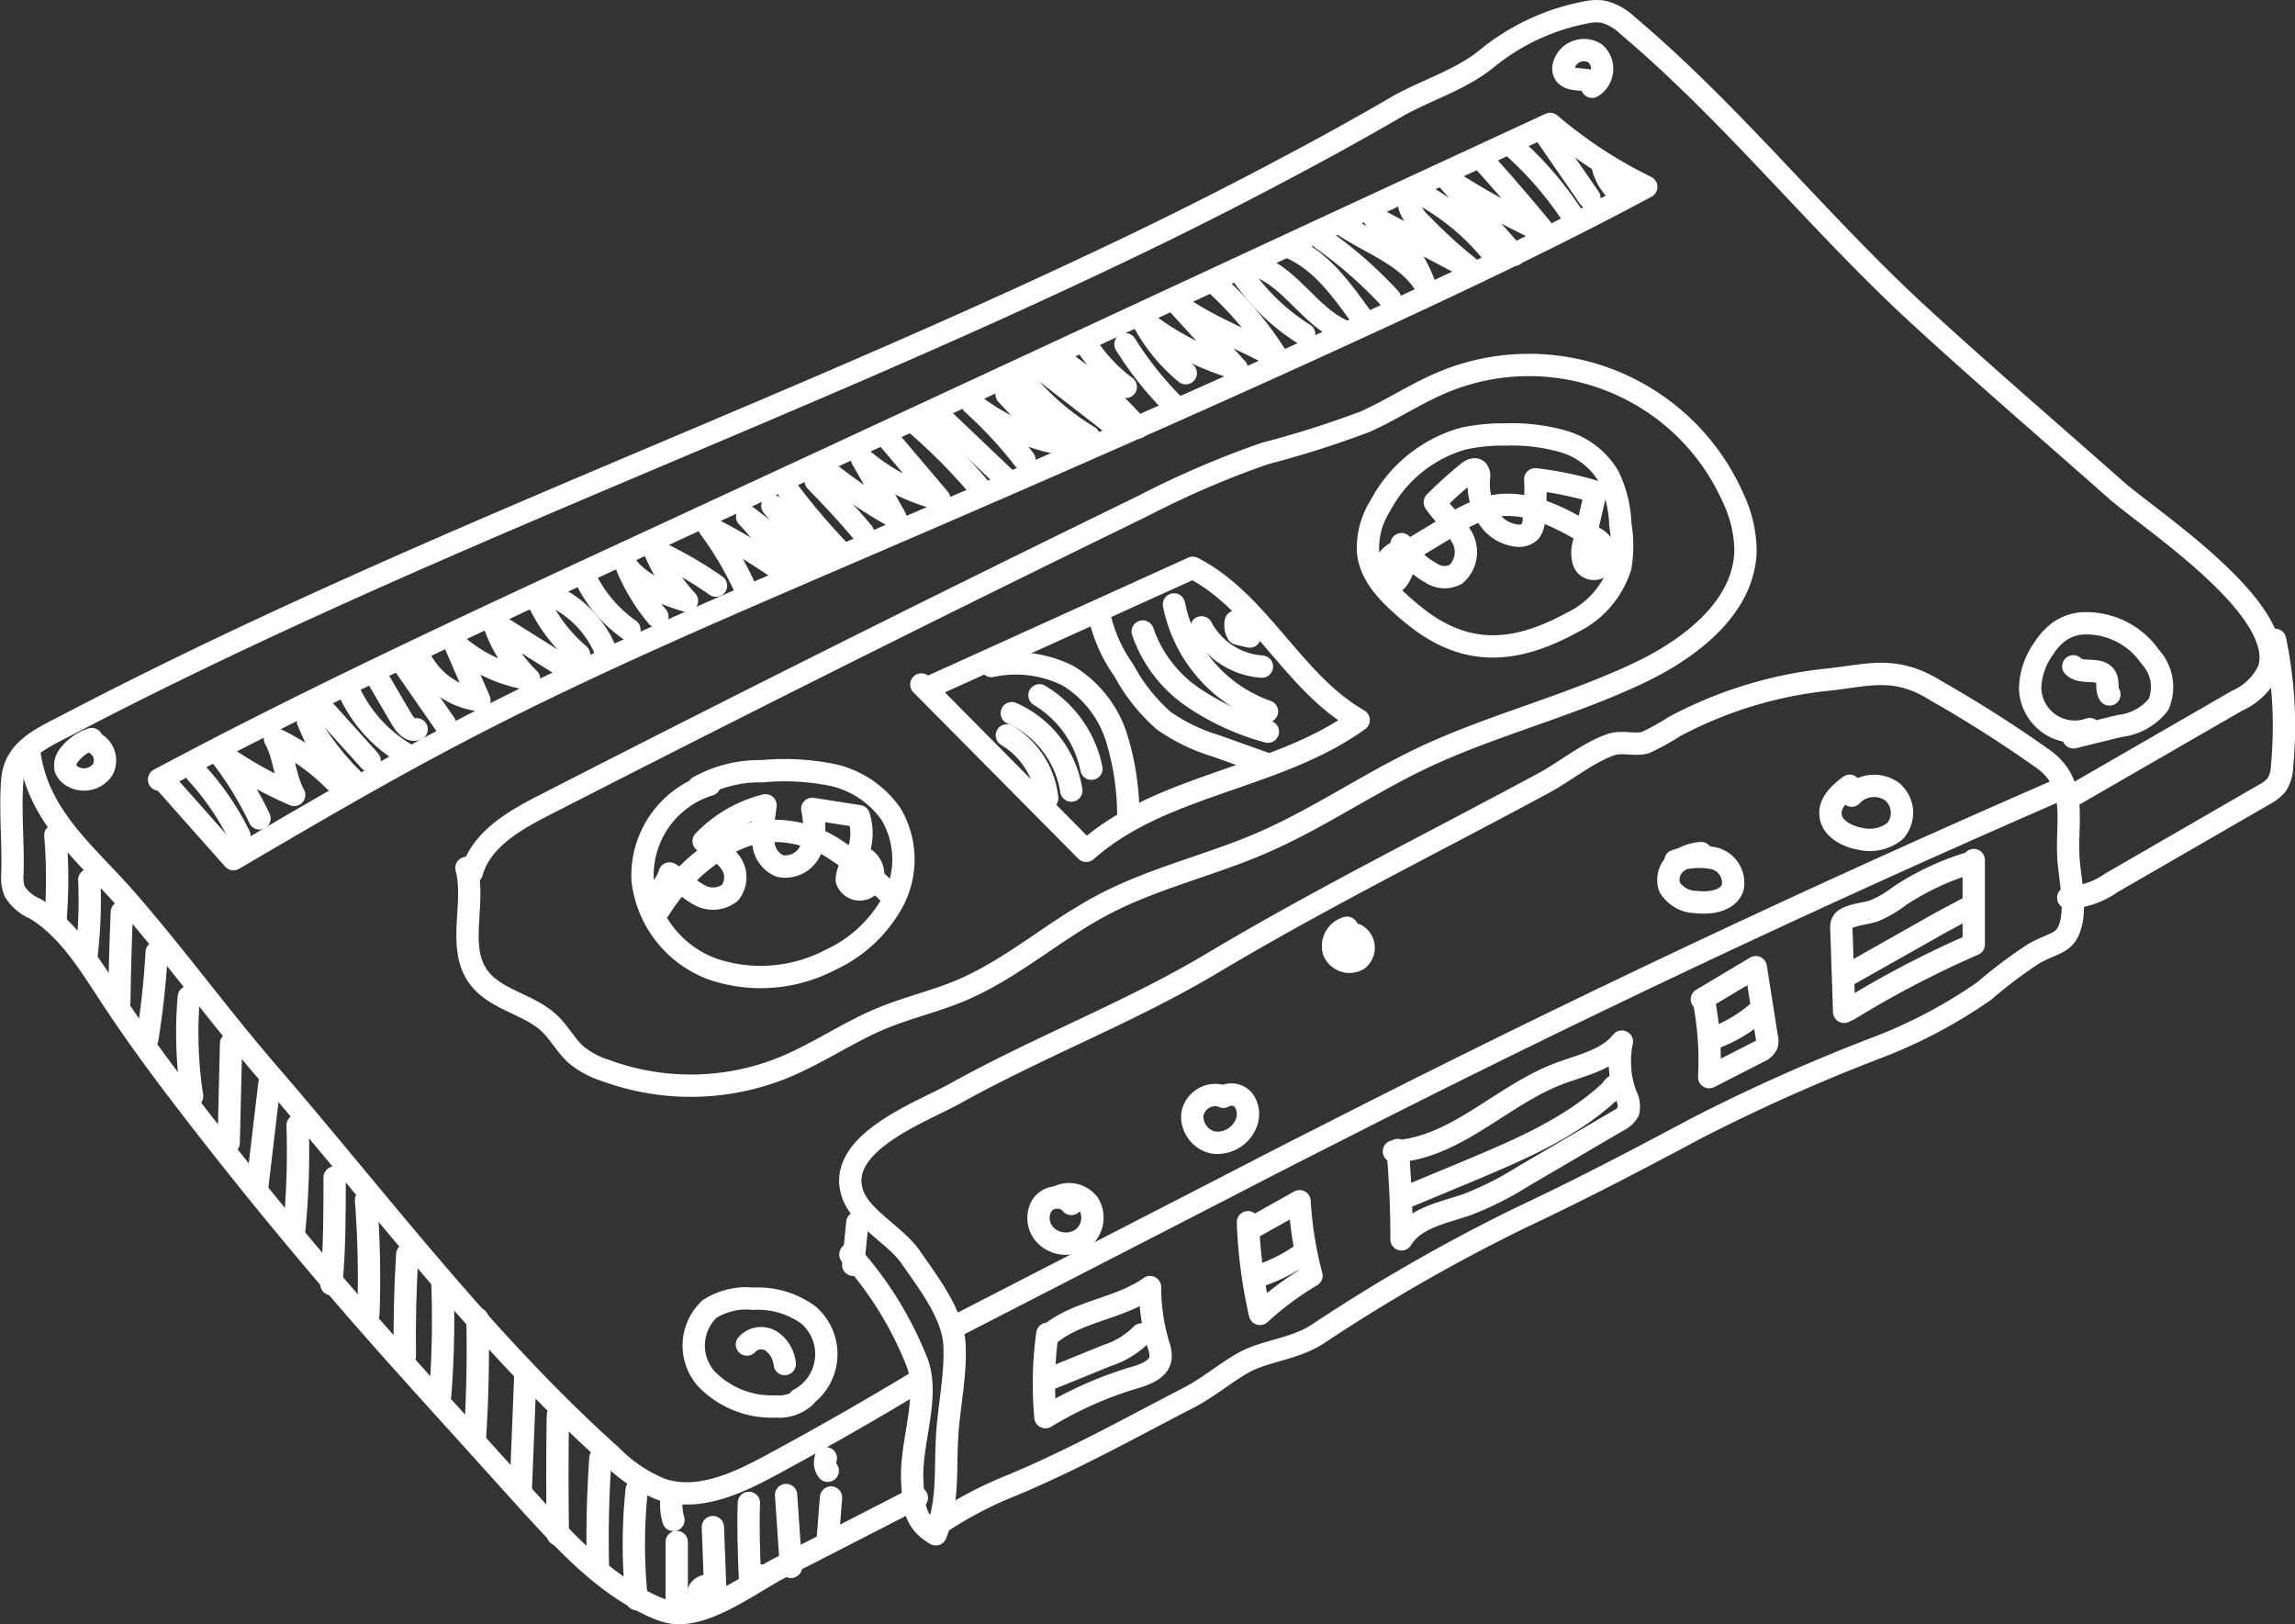<svg xmlns="http://www.w3.org/2000/svg" viewBox="0 0 154.24 109.15"><rect x="0" y="0" width="154.24" height="109.15" fill="#333333" stroke="none"/><defs><style>.cls-1{fill:none;stroke:#fff;stroke-linecap:round;stroke-linejoin:round;stroke-width:1.5px;}</style></defs><title>cassette</title><g id="Layer_2" data-name="Layer 2"><g id="Layer_1-2" data-name="Layer 1"><path class="cls-1" d="M6.16,49.67a3.07,3.07,0,0,0-1.5,1.06,1.07,1.07,0,0,0-.25.94,1,1,0,0,0,.32.41,1.52,1.52,0,0,0,2.18-.37A1.32,1.32,0,0,0,6,49.81"/><path class="cls-1" d="M44.14,60A2.68,2.68,0,0,0,45,58.7c.67.41,1.21,1,1.9,1.39A1.87,1.87,0,0,0,49.06,60a1.69,1.69,0,0,0,0-2.08,4.94,4.94,0,0,0-1.77-1.39,8.68,8.68,0,0,1,4.16-2.41l-.12.9a5.3,5.3,0,0,0,0,1.82,1.82,1.82,0,0,0,1.09,1.36A1.84,1.84,0,0,0,54.52,57a5.47,5.47,0,0,0,.07-2.64l3.13.49a3.8,3.8,0,0,1-.34,3.07,2,2,0,0,0-.47,1.23.92.92,0,0,0,1.58.29,1.28,1.28,0,0,0-.41-1.76l-.45.25"/><path class="cls-1" d="M94.19,36.57c.55.5.25,1.4-.08,2.06-.12.24-.29.51-.55.51s-.42-.23-.49-.47A1.39,1.39,0,0,1,94.48,37a5,5,0,0,0,1.67,1.49,1.62,1.62,0,0,0,1.69.11A2,2,0,0,0,98.19,36c-.46-.83-1.23-1.45-1.76-2.24a27.26,27.26,0,0,1,2.21-2c.19-.16.48-.31.66-.14a.58.58,0,0,1,.1.45,4.35,4.35,0,0,0,.49,2.49A2.62,2.62,0,0,0,102,36a1.05,1.05,0,0,0,.84-.29,1.41,1.41,0,0,0,.24-.72,17.19,17.19,0,0,0,.1-2.78,23.42,23.42,0,0,1,4.06.84l-.81,3.52a2.09,2.09,0,0,0,0,1.16.72.72,0,0,0,.93.46,1,1,0,0,0,.39-.6,1.31,1.31,0,0,0,0-.89,1.37,1.37,0,0,0-.59-.55c-2.13-1.3-4.55-2.66-7-2.09a9.41,9.41,0,0,0-2.77,1.32L94.55,37.1"/><path class="cls-1" d="M44.3,61.13a13,13,0,0,1,4-4.08A7.7,7.7,0,0,1,51,55.91a7.37,7.37,0,0,1,4.85,1A22,22,0,0,1,59.8,60.1"/><path class="cls-1" d="M61.92,46,73,57.18c5.09-4.53,12.79-4.8,18.31-8.79-4.41-2.51-6.64-7.92-11.15-10.23l-17.65,8"/><path class="cls-1" d="M31.71,58.63c.62-2.21,2.86-3.5,4.91-4.54q20-10.25,40.2-20.09A61.84,61.84,0,0,1,85,30.48a67.26,67.26,0,0,0,6.72-2.13c1.76-.78,3.37-1.86,5.13-2.61a15,15,0,0,1,19.63,7.73,8.45,8.45,0,0,1,.83,3.51c-.06,3.65-3.39,6.35-6.66,8-4.87,2.41-10.24,3.67-15.14,6-3.63,1.74-7,4.06-10.66,5.65-3.5,1.52-7.27,2.37-10.65,4.14s-6.15,4.32-9.59,5.78c-1.75.74-3.63,1.17-5.39,1.9-2.26.95-4.3,2.37-6.57,3.3a16.58,16.58,0,0,1-11.93.2,5.81,5.81,0,0,1-2-1.07c-.69-.61-1.12-1.47-1.79-2.1-1.39-1.32-3.64-1.57-4.77-3.12-1.47-2-.18-4.91-.81-7.33"/><path class="cls-1" d="M47.69,52.73a6.38,6.38,0,0,0-4.5,6.43,7.24,7.24,0,0,0,4.8,6,10.09,10.09,0,0,0,7.83-.66,9.1,9.1,0,0,0,4.26-4.05,6,6,0,0,0-.19-5.73A6.56,6.56,0,0,0,56,52.09a16.29,16.29,0,0,0-4.78-.26,8.49,8.49,0,0,0-4.26,1.05"/><path class="cls-1" d="M94.94,41.29c-1.36-1.13-2.83-2.45-3-4.21A5.33,5.33,0,0,1,92.76,34a9.11,9.11,0,0,1,5.57-4.52,12.33,12.33,0,0,1,2.84-.28,12.56,12.56,0,0,1,3.87.46A5.24,5.24,0,0,1,108.1,32a8.08,8.08,0,0,1,.8,3.27,8.4,8.4,0,0,1,0,2.83,6.24,6.24,0,0,1-3.25,3.74c-3.9,2.14-7.24,2.3-10.68-.53"/><path class="cls-1" d="M66.63,44.76a7.82,7.82,0,0,1,5.16.66,7.52,7.52,0,0,1,3.26,4.19A17.92,17.92,0,0,1,75.83,55"/><path class="cls-1" d="M73.88,41.33a10.1,10.1,0,0,0,1.65,3.72,12.13,12.13,0,0,0,2.68,3.38,12.14,12.14,0,0,0,3.49,1.69l3.59,1.28"/><path class="cls-1" d="M67.67,49.42a5.65,5.65,0,0,1,2.71,4.22"/><path class="cls-1" d="M83.06,41.77a1.08,1.08,0,0,0,.13.82l.8.19"/><path class="cls-1" d="M72,53.13a6.84,6.84,0,0,0-4-5.2"/><path class="cls-1" d="M69.86,46.73a7.45,7.45,0,0,1,3.49,4.93"/><path class="cls-1" d="M84.81,44.8a5,5,0,0,1-4.06-2.64"/><path class="cls-1" d="M78.9,40.62a9.6,9.6,0,0,0,6.25,7.19"/><path class="cls-1" d="M76.8,42.44a8.83,8.83,0,0,0,3.34,4.4,16.7,16.7,0,0,0,5.07,2.33"/><path class="cls-1" d="M50.2,90.36a1.27,1.27,0,0,1,1.65-.22,2.1,2.1,0,0,1,.89,1.53"/><path class="cls-1" d="M72,80.91a1.24,1.24,0,0,0-2,.14,1.67,1.67,0,0,0,.39,2.08,1.92,1.92,0,0,0,2.37.08,1.77,1.77,0,0,0,.4-2.3A1.64,1.64,0,0,0,71,80.49"/><path class="cls-1" d="M82.14,73.66a1.57,1.57,0,0,0-2,1.2,1.78,1.78,0,0,0,1.44,1.93,2.09,2.09,0,0,0,2.15-1.25A1.63,1.63,0,0,0,83.62,74a1.05,1.05,0,0,0-1.4-.29"/><path class="cls-1" d="M90.53,62.35a1.28,1.28,0,0,0-.9,1.56,1.14,1.14,0,0,0,1.64.57,1,1,0,0,0-.14-1.66c-.34-.15-.87.23-.61.49"/><path class="cls-1" d="M114.32,57.33a3,3,0,0,0-1.66.66,1.48,1.48,0,0,0-.45,1.63,2.1,2.1,0,0,0,1.78,1c.93.11,2.1-.05,2.45-.93a1.69,1.69,0,0,0-1.22-2,4.89,4.89,0,0,0-2.62.16"/><path class="cls-1" d="M124.31,52.81c-.62.47-1.3,1.06-1.29,1.84,0,1,1.09,1.56,2,1.72a2.72,2.72,0,0,0,2.34-.52,1.85,1.85,0,0,0-.2-2.65,2.08,2.08,0,0,0-2.72.27"/><path class="cls-1" d="M139.34,44.78c.56.58,1.82,0,2.2.74.18.35,0,.83.23,1.15"/><path class="cls-1" d="M107.12,5.52c-.66-.31-1.7,0-2-.64a.83.83,0,0,1,0-.56,1.41,1.41,0,0,1,2.11-.72A1.41,1.41,0,0,1,107,5.83"/><path class="cls-1" d="M57.34,85l.28-2.84"/><path class="cls-1" d="M83.87,82.14a32.8,32.8,0,0,0,.81,6.16,20.7,20.7,0,0,1,3.46-2.57,25.17,25.17,0,0,1-.8-5l-3,1.68"/><path class="cls-1" d="M123.94,68l-.19-5.67c0-.49.3-.62.76-.77s.95-.19,1.42-.34a7.35,7.35,0,0,0,1.72-1,17.88,17.88,0,0,1,4.7-2.21"/><path class="cls-1" d="M124.24,67.86a67.12,67.12,0,0,1,8.41-4.39V57.8"/><path class="cls-1" d="M124.09,65.58,130.43,62,132.3,61"/><path class="cls-1" d="M114.49,67.13a21.1,21.1,0,0,1,.38,5.26l3.36-1.72a1,1,0,0,0,.52-.48.93.93,0,0,0,0-.44L118,65l-3.62,2.16"/><path class="cls-1" d="M93.93,77.29q.27,3,.26,6c.88-1.46,2.81-1.78,4.42-2.34a21.6,21.6,0,0,0,3.75-1.89l6.4-3.75a1.49,1.49,0,0,0,.68-.63,1.63,1.63,0,0,0-.18-1.11A6.52,6.52,0,0,1,109,70c-1,1.27-2.8,1.6-4.32,2.19-3.82,1.48-6.91,5-11,5.19"/><path class="cls-1" d="M94.4,80.49l4.37-1.82c3.31-1.39,6.69-2.82,9.34-5.24.35-.32.18-.31.58-.57"/><path class="cls-1" d="M115,69.83a9.54,9.54,0,0,0,3-1.7"/><path class="cls-1" d="M70.39,89.64a24.41,24.41,0,0,0-.13,5.6,25.49,25.49,0,0,1,5.89-2.63C77,92.37,78,92,78,91.14a2.21,2.21,0,0,0-.14-.75,13.52,13.52,0,0,1-.57-3.89c-2.06,1.48-4.93,1.59-6.85,3.26"/><path class="cls-1" d="M70.17,92.82l4.22-1.72a5.69,5.69,0,0,0,2.33-1.42"/><path class="cls-1" d="M84.48,85.79a11.24,11.24,0,0,0,3-1.48"/><path class="cls-1" d="M139,53.64l11.35-6.55A4.2,4.2,0,0,0,152.48,45c1.28-4-7.75-9.9-10.19-12-4.42-3.91-8.9-7.76-13.25-11.75C122.23,15,116.4,7.62,109.37,1.7a3.6,3.6,0,0,0-1.66-.92,3.24,3.24,0,0,0-1.16.06A14.91,14.91,0,0,0,99.85,4C98.11,5.38,96,6,94,7.1q-3.43,2-6.92,3.85-6.82,3.65-13.84,6.93C50.52,28.6,26.8,37.07,4.52,48.72,2.79,49.62,1,50.37.83,52.4s.08,4.35,0,6.42A2.44,2.44,0,0,0,1,59.93a3,3,0,0,0,1.36,1.14c2.26,1.35,3.74,3.87,5.15,6,1.6,2.44,3.33,4.78,5.12,7.11q5.91,7.69,12.34,15c1.83,2.08,3.69,4.14,5.55,6.19l4.92,5.45C38,103.63,40.6,106.49,44,108a6.15,6.15,0,0,0,.91.32c2.32.58,5.51-1.92,7.49-2.94q4.62-2.36,9.22-4.73"/><path class="cls-1" d="M139,60.33a5.49,5.49,0,0,0,2.9-1l10.28-5.94a2.63,2.63,0,0,0,.83-.65,2.42,2.42,0,0,0,.36-1.24A28.39,28.39,0,0,0,152.9,43"/><path class="cls-1" d="M2,50.78c.64,4.14,3.77,6.59,6.35,9.52,3.32,3.78,6.31,7.9,9.6,11.72,7.51,8.69,14.58,18.16,23.14,25.82a9.9,9.9,0,0,0,3.4,2.27c2.48.8,5.11-.44,7.4-1.68q5-2.7,9.82-5.61"/><path class="cls-1" d="M11,52.46l4.69,5.28c5-2.93,10-5.87,15.16-8.56,8.81-4.61,18-8.49,27.11-12.42,11.79-5.07,23.55-10.21,35.2-15.6,5.89-2.73,11.76-5.53,17.48-8.6a30.61,30.61,0,0,1-6.46-4.23L88.71,15.49l-16,7.43-17.23,8L39.35,38.39c-9.65,4.48-19.31,9-28.66,14"/><path class="cls-1" d="M140.44,49a3,3,0,0,1-4-2.71,4.76,4.76,0,0,1,.92-2.72,4.3,4.3,0,0,1,1-1.1,3.16,3.16,0,0,1,1.48-.57,5.24,5.24,0,0,1,4.67,2.24,3,3,0,0,1,.56,3.2,3.86,3.86,0,0,1-2.62,1.45l-3.1.76"/><path class="cls-1" d="M53.71,94.05a3.46,3.46,0,0,0,.59-5.7,5.79,5.79,0,0,0-3.69-1.07,4.6,4.6,0,0,0-2.92.69,3.37,3.37,0,0,0-.24,4.67,6.1,6.1,0,0,0,4.69,1.88,2.58,2.58,0,0,0,2-.69"/><path class="cls-1" d="M3.72,56.13a35.59,35.59,0,0,1,0,5.84"/><path class="cls-1" d="M6,59.13A30.76,30.76,0,0,1,5.8,64.3"/><path class="cls-1" d="M8.19,61.3q-.13,3-.17,6"/><path class="cls-1" d="M10.53,64a56.87,56.87,0,0,1-.63,5.82"/><path class="cls-1" d="M12.69,67a28.09,28.09,0,0,0,.22,6.67"/><path class="cls-1" d="M15.53,70.13l-.16,6.67"/><path class="cls-1" d="M18.11,72.8,17.26,80"/><path class="cls-1" d="M20,75.63a53.74,53.74,0,0,1-.24,7.18"/><path class="cls-1" d="M22.49,79.13c0,2.39,0,4.78-.22,7.17"/><path class="cls-1" d="M24.6,80.64a70,70,0,0,1,.16,7.66"/><path class="cls-1" d="M27.37,84.3q-.21,3.42-.16,6.83"/><path class="cls-1" d="M29.73,86.13a65.2,65.2,0,0,1-.15,7.66"/><path class="cls-1" d="M32.09,88.63q.09,4-.17,8"/><path class="cls-1" d="M35.31,92.3,35,100.13"/><path class="cls-1" d="M37.49,95.13q-.06,4,0,8"/><path class="cls-1" d="M40.35,98c-.17,2.49-.23,5-.16,7.5"/><path class="cls-1" d="M42.79,100.13a35.31,35.31,0,0,0,0,7.34"/><path class="cls-1" d="M45.48,103.63v4.53c.1.08.26-.1.17-.19"/><path class="cls-1" d="M47.91,102.63l.19,5a.67.67,0,1,1,.07-.12"/><path class="cls-1" d="M45.17,100.47a3.67,3.67,0,0,0,.09,1.68"/><path class="cls-1" d="M50.33,101c-.06,1.66,0,3.32.07,5l.58-.15"/><path class="cls-1" d="M52.83,100.47l.33,4.83"/><path class="cls-1" d="M55.85,100.64l-.22,2.83"/><path class="cls-1" d="M55.5,98a.9.9,0,0,0,.13.84"/><path class="cls-1" d="M13.19,51.93a18,18,0,0,1,2.9,4.23"/><path class="cls-1" d="M17.44,55a22.82,22.82,0,0,0-2.82-4.5,27.23,27.23,0,0,0,5.15,2.92c-.65-1.18-.64-2.6-1.29-3.77a13.82,13.82,0,0,1,4,2.82c-.57-1.33-1.2-2.64-1.78-4a18.19,18.19,0,0,0,2.93,3.83"/><path class="cls-1" d="M21.91,47.86l2.93,3.25"/><path class="cls-1" d="M23.53,46.61a9.42,9.42,0,0,0,3.64,4"/><path class="cls-1" d="M25.43,45.66,27,48.34c.22.38.61.83,1,.67"/><path class="cls-1" d="M27.21,44.76l2.71,3.91"/><path class="cls-1" d="M28.27,44.32a5.23,5.23,0,0,0,3.95,2.74l-1.66-3.83a9.67,9.67,0,0,0,5,2.4,9.33,9.33,0,0,1-2.38-3.79l4.61,2.89"/><path class="cls-1" d="M36.2,40.44A10.56,10.56,0,0,0,38.92,44"/><path class="cls-1" d="M37.52,40.23a7,7,0,0,1,3.07,3.26"/><path class="cls-1" d="M39.49,39.13a9,9,0,0,0,2.81,3.19"/><path class="cls-1" d="M44.18,41.44A12.9,12.9,0,0,1,42.1,38c.8,1.2,2.69,2,4.07,2.38A11.11,11.11,0,0,1,44,37a26.28,26.28,0,0,1,4.12,2.36"/><path class="cls-1" d="M50,39.36a22.93,22.93,0,0,0-2.32-3.9A37.77,37.77,0,0,1,53,38.72a15.78,15.78,0,0,0-2.79-4l4.43,3.37A13.28,13.28,0,0,0,51.91,34l3.25,3.76"/><path class="cls-1" d="M53.05,33.08a44.6,44.6,0,0,0,3.53,4.12"/><path class="cls-1" d="M59.74,29.53l3.39,4a12.43,12.43,0,0,1-5.2-2.7l2.24,3.94A32.41,32.41,0,0,1,56,32"/><path class="cls-1" d="M58,35.8c-1-1.2-2.08-2.36-3.18-3.48"/><path class="cls-1" d="M61.68,28.59A37.76,37.76,0,0,1,66,33"/><path class="cls-1" d="M63,27.81l4.61,4.39"/><path class="cls-1" d="M68.85,30.9a28.38,28.38,0,0,0-3.5-3.77A13.36,13.36,0,0,0,71,29.76a39.65,39.65,0,0,1-3.35-3.26c2,.17,3.13,2.82,5.15,3,.14,0,.34,0,.37-.16a16.85,16.85,0,0,1-4.25-3.64"/><path class="cls-1" d="M70.17,24.94l5.08,3.94"/><path class="cls-1" d="M71.37,24.24a26,26,0,0,1,5.08,4.5"/><path class="cls-1" d="M73,23.15A10.77,10.77,0,0,0,75.66,26"/><path class="cls-1" d="M75.64,23.14a22.67,22.67,0,0,0,3.17,4"/><path class="cls-1" d="M79.69,25.08a11.66,11.66,0,0,1-2.9-3.57,18.78,18.78,0,0,0,6.33,3.26l-3.87-4.24c1.87,1.39,4.6,2.39,6.62,3.55a23.81,23.81,0,0,0-4-4.84"/><path class="cls-1" d="M87.65,22.46a14.12,14.12,0,0,1-4.37-4.3"/><path class="cls-1" d="M107.75,11.32a3.48,3.48,0,0,0,.88,1.49"/><path class="cls-1" d="M106.82,13.3l-3.13-4.53"/><path class="cls-1" d="M101.83,10a23.21,23.21,0,0,1,3.77,4.38"/><path class="cls-1" d="M90.38,15.2c1.79,1.17,4.14,2,5.31,3.81a9.78,9.78,0,0,0-3.33-4.37l6.46,3.41a33.37,33.37,0,0,1-3.3-3A2.78,2.78,0,0,1,94.77,14a1.07,1.07,0,0,1,.29-1.2,15.8,15.8,0,0,1,5.51,4.56,1.62,1.62,0,0,1,1.19-.23L97.24,12a49.63,49.63,0,0,0,6.59,3.63q-2-2.44-4.07-4.74"/><path class="cls-1" d="M88.86,16.07a28.61,28.61,0,0,1,4.56,4"/><path class="cls-1" d="M86.84,16.69c2,.93,3.31,2.76,4.58,4.52"/><path class="cls-1" d="M84.64,17.92c2.17.88,3.4,3.28,5.52,4.27"/><path class="cls-1" d="M57.15,84.3a24.13,24.13,0,0,1,4.46,7.2c.92,2.33-.43,5.42-.3,8,.09,1.74.13,2.76,1.58,3.61.86-2.23.63-4.16.76-6.53.11-2,.59-4.09.5-6.16s-1.72-4.16-2.93-5.91c-1-1.48-3.33-2.61-3.91-4.25-1.21-3.42,4.61-5.51,6.86-6.76,5.63-3.14,11.73-5.45,17.25-8.74,7.3-4.36,14.87-8.11,22.41-12.18,1.39-.76,3-2.07,4.48-2.55.73-.23,1.53.07,2.26-.12a15.14,15.14,0,0,0,1.94-1.07,28,28,0,0,1,10-3.13c2.91-.27,4.76-1.08,7.6.71a84.83,84.83,0,0,1,7.36,4.7c2.14,1.68,1.41,4,1.54,6.46.07,1.38.52,3.13.17,4.5s-1.06,1.21-2.48,2a31.88,31.88,0,0,0-3.35,2.52,33.34,33.34,0,0,1-7.18,3.8A122.2,122.2,0,0,0,114,75.83c-3.93,2.1-7.73,4.09-11.79,6a119.08,119.08,0,0,0-13.66,7.83c-1.54,1-3.47,1.11-4.89,1.87-1.2.65-2.43,1.71-3.77,2.4-3.87,2-7.62,4.1-11.81,5.86A26.4,26.4,0,0,0,63,102.47"/><path class="cls-1" d="M64.47,89l17.15-8.82c2.52-1.3,5-2.59,7.55-3.87Q113.52,63.88,138.55,53"/></g></g></svg>